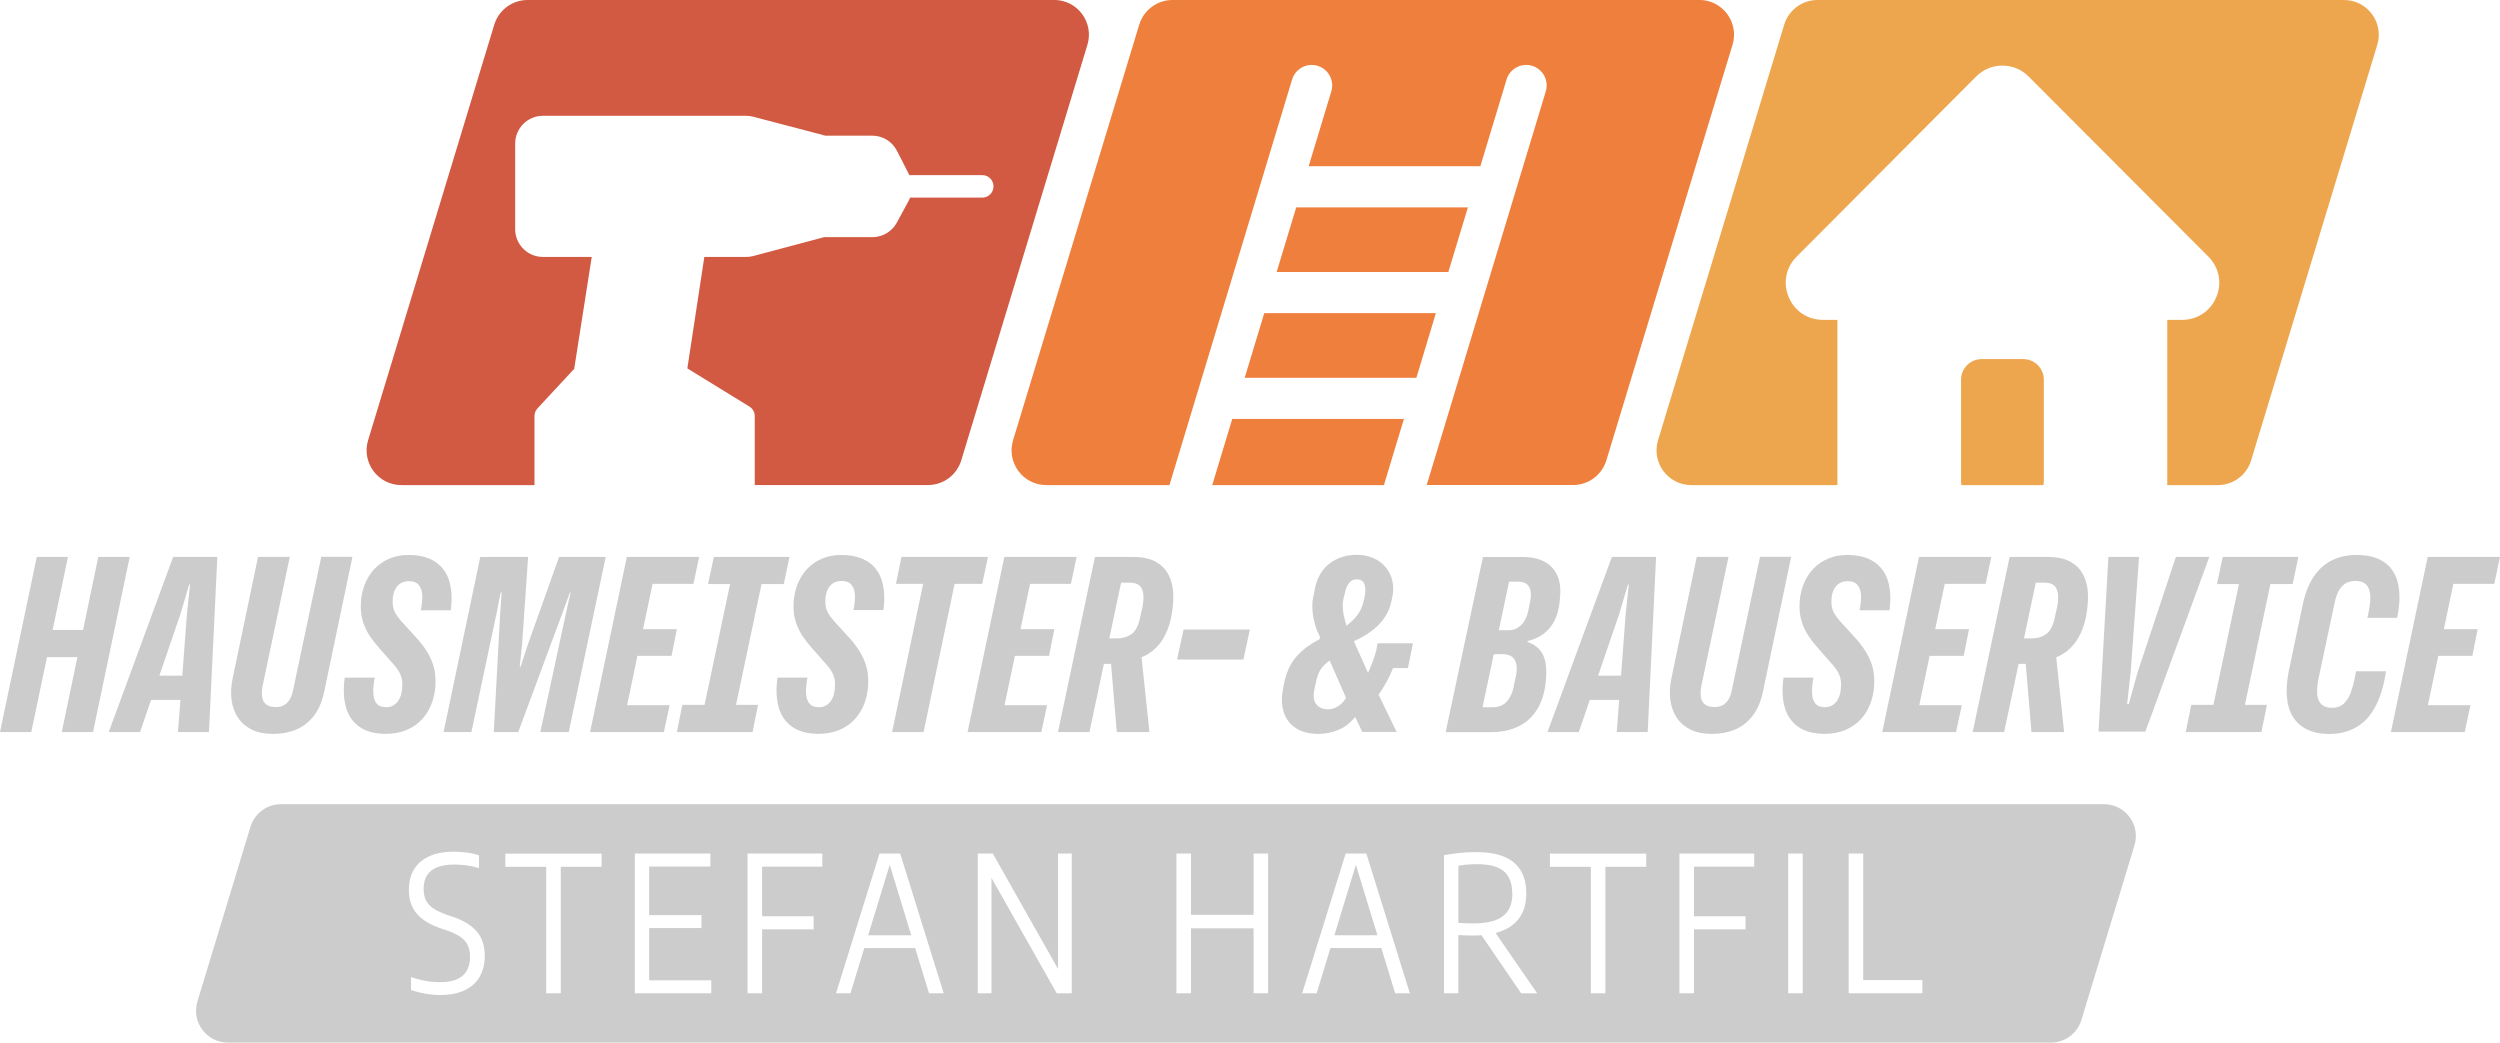 <?xml version="1.0" encoding="UTF-8"?>
<svg id="Ebene_2" data-name="Ebene 2" xmlns="http://www.w3.org/2000/svg" viewBox="0 0 357.5 149.09">
  <defs>
    <style>
      .cls-1 {
        fill: #eea64e;
      }

      .cls-2 {
        fill: #ef7f3c;
      }

      .cls-3 {
        fill: #d35a42;
      }

      .cls-4 {
        fill: #ccc;
      }
    </style>
  </defs>
  <g id="Ebene_1-2" data-name="Ebene 1">
    <g>
      <g>
        <polygon class="cls-4" points="14.05 79.64 11.88 90.08 7.53 90.08 9.72 79.64 5.26 79.64 0 104.69 4.47 104.69 6.72 93.97 11.07 93.97 8.83 104.69 13.3 104.69 18.55 79.64 14.05 79.64"/>
        <path class="cls-4" d="M15.56,104.69h4.47l1.57-4.6h4.2l-.35,4.6h4.43l1.2-25.05h-6.32l-9.21,25.05ZM27.04,83.59h.14l-.45,4.23-.66,8.8h-3.28l3.02-8.83,1.24-4.19Z"/>
        <path class="cls-4" d="M45.94,79.64l-4.02,19c-.09.5-.24.95-.45,1.32-.21.38-.48.66-.82.86-.34.19-.74.29-1.2.29-.53,0-.96-.1-1.29-.31-.33-.21-.55-.54-.65-1-.1-.46-.09-1.04.05-1.75l3.88-18.42h-4.54l-3.64,17.42c-.23,1.1-.27,2.13-.14,3.09.14.96.45,1.8.94,2.53.49.72,1.15,1.28,1.98,1.68.82.4,1.83.6,3.02.6s2.31-.21,3.3-.62c.98-.41,1.83-1.07,2.53-1.98.7-.9,1.2-2.08,1.49-3.52l4.02-19.21h-4.47Z"/>
        <path class="cls-4" d="M60.97,93.04c-.42-.66-.93-1.32-1.53-1.96l-1.51-1.65c-.41-.44-.75-.82-1.01-1.17-.26-.34-.46-.69-.58-1.03-.13-.34-.19-.74-.19-1.2,0-.64.1-1.18.29-1.61.19-.43.46-.76.81-.98.34-.22.74-.33,1.2-.33.69,0,1.18.2,1.48.6.3.4.45.91.46,1.53.01.62-.06,1.29-.22,2.03h4.29c.21-1.6.14-2.99-.21-4.16-.34-1.17-1-2.08-1.98-2.75-.97-.66-2.26-1-3.87-1-1.01,0-1.92.18-2.75.53-.82.36-1.53.85-2.13,1.49-.6.64-1.07,1.41-1.41,2.32-.34.9-.52,1.91-.52,3.01,0,.82.11,1.58.34,2.27.23.69.53,1.32.91,1.91.38.58.81,1.14,1.29,1.67l1.68,1.92c.39.41.71.79.96,1.13.25.34.44.7.57,1.06.13.37.19.78.19,1.24,0,.48-.05.92-.15,1.32-.1.4-.26.74-.46,1.03-.21.29-.45.5-.74.65-.29.15-.61.22-.98.22-.62,0-1.07-.18-1.36-.55-.29-.37-.44-.88-.46-1.53-.02-.65.05-1.37.21-2.15h-4.29c-.23,1.63-.17,3.04.17,4.24.34,1.2.99,2.14,1.94,2.8.95.66,2.2,1,3.76,1,1.12,0,2.12-.19,3.01-.57.88-.38,1.63-.9,2.23-1.58.61-.68,1.07-1.47,1.39-2.39.32-.92.48-1.9.48-2.96,0-.87-.11-1.66-.34-2.37-.23-.71-.56-1.4-.98-2.06Z"/>
        <polygon class="cls-4" points="79.95 79.64 75.49 92.15 74.45 95.34 74.32 95.34 74.66 92.15 75.52 79.64 68.68 79.64 63.43 104.69 67.41 104.69 71.02 87.64 71.6 84.72 71.74 84.72 71.53 87.61 70.61 104.69 74.11 104.69 80.47 87.54 81.5 84.72 81.6 84.72 80.95 87.61 77.27 104.69 81.33 104.69 86.62 79.64 79.95 79.64"/>
        <polygon class="cls-4" points="96.03 93.79 96.79 89.98 91.95 89.98 93.32 83.49 99.16 83.49 99.98 79.64 89.64 79.64 84.38 104.69 94.93 104.69 95.76 100.84 89.68 100.84 91.15 93.79 96.03 93.79"/>
        <polygon class="cls-4" points="108.9 83.52 112.08 83.52 112.9 79.64 102.08 79.64 101.25 83.52 104.4 83.52 100.75 100.8 97.58 100.8 96.79 104.69 107.61 104.69 108.4 100.8 105.25 100.8 108.9 83.52"/>
        <path class="cls-4" d="M124.15,80.36c-.97-.66-2.26-1-3.87-1-1.01,0-1.92.18-2.75.53-.82.36-1.53.85-2.13,1.49-.6.64-1.07,1.41-1.41,2.32-.34.9-.52,1.91-.52,3.01,0,.82.11,1.58.34,2.27.23.69.53,1.32.91,1.91.38.58.81,1.14,1.29,1.67l1.68,1.92c.39.41.71.79.96,1.13.25.34.44.7.57,1.06.13.37.19.78.19,1.24,0,.48-.05.92-.15,1.32-.1.4-.26.74-.46,1.03-.21.29-.45.5-.74.65-.29.15-.61.22-.98.22-.62,0-1.07-.18-1.36-.55-.29-.37-.44-.88-.46-1.53-.02-.65.05-1.37.21-2.15h-4.29c-.23,1.63-.17,3.04.17,4.24.34,1.2.99,2.14,1.94,2.8.95.66,2.2,1,3.76,1,1.12,0,2.12-.19,3.01-.57.88-.38,1.63-.9,2.23-1.58.61-.68,1.07-1.47,1.39-2.39.32-.92.48-1.9.48-2.96,0-.87-.11-1.66-.34-2.37-.23-.71-.56-1.4-.98-2.06-.42-.66-.93-1.32-1.53-1.96l-1.51-1.65c-.41-.44-.75-.82-1.01-1.17-.26-.34-.46-.69-.58-1.03-.13-.34-.19-.74-.19-1.2,0-.64.1-1.18.29-1.61.19-.43.46-.76.81-.98.34-.22.74-.33,1.2-.33.69,0,1.18.2,1.48.6.3.4.45.91.46,1.53.01.62-.06,1.29-.22,2.03h4.29c.21-1.6.14-2.99-.21-4.16-.34-1.17-1-2.08-1.98-2.75Z"/>
        <polygon class="cls-4" points="141.28 79.64 128.91 79.64 128.12 83.49 132.01 83.49 127.57 104.69 132.07 104.69 136.51 83.49 140.46 83.49 141.28 79.64"/>
        <polygon class="cls-4" points="147.3 83.49 153.14 83.49 153.96 79.64 143.62 79.64 138.36 104.69 148.91 104.69 149.73 100.84 143.65 100.84 145.13 93.79 150.01 93.79 150.77 89.98 145.93 89.98 147.3 83.49"/>
        <path class="cls-4" d="M165.37,80.38c-.87-.49-1.98-.74-3.33-.74h-5.46l-5.29,25.05h4.5l2.07-9.76h1.02l.82,9.76h4.67l-1.13-10.7c.78-.32,1.47-.76,2.05-1.34.71-.7,1.28-1.59,1.7-2.68.42-1.09.68-2.36.77-3.83.09-1.42-.07-2.61-.48-3.57-.41-.96-1.05-1.69-1.92-2.18ZM163.41,86.61l-.38,1.72c-.23,1.12-.63,1.9-1.2,2.32-.57.42-1.29.64-2.16.64h-1.04l1.69-7.97h1.2c.92,0,1.51.29,1.77.88.26.58.3,1.39.12,2.42Z"/>
        <polygon class="cls-4" points="168.32 94.31 177.81 94.31 178.73 90.02 169.25 90.02 168.32 94.31"/>
        <path class="cls-4" d="M196.84,92.87c-.16.64-.35,1.24-.57,1.8-.22.56-.43,1.08-.64,1.56l-2.03-4.54c1.44-.64,2.61-1.41,3.5-2.3.89-.89,1.49-1.91,1.79-3.06l.14-.62c.23-.94.26-1.8.09-2.58-.17-.78-.5-1.45-.98-2.03-.48-.57-1.08-1.01-1.79-1.31-.71-.3-1.5-.45-2.37-.45-1.01,0-1.92.19-2.75.57-.82.38-1.51.91-2.04,1.6-.54.69-.91,1.51-1.12,2.47l-.21,1.07c-.16.62-.22,1.28-.19,1.98.03.7.14,1.39.33,2.08.18.69.43,1.34.76,1.96l-.07.34c-1.26.64-2.32,1.42-3.18,2.34-.86.92-1.47,2.15-1.84,3.71l-.17.89c-.27,1.33-.25,2.49.07,3.49.32,1,.91,1.76,1.77,2.3.86.54,1.92.81,3.18.81.96,0,1.91-.19,2.85-.57.94-.38,1.74-1,2.41-1.87l1.03,2.16h4.91l-2.58-5.33c.39-.55.77-1.16,1.13-1.82.37-.66.68-1.33.93-1.99h2.13l.72-3.54h-5.05l-.17.86ZM191.36,100.98c-.47.3-.96.45-1.46.45-.73,0-1.29-.24-1.67-.72-.38-.48-.46-1.21-.26-2.2l.21-.93c.09-.48.22-.91.38-1.29.16-.38.37-.72.64-1.01.26-.3.58-.57.94-.82l2.34,5.33c-.28.5-.65.91-1.12,1.2ZM192.54,89.47c-.16-.55-.29-1.04-.38-1.48-.09-.43-.14-.86-.15-1.29-.01-.42.04-.84.15-1.25l.14-.58c.14-.66.34-1.17.62-1.51s.63-.52,1.07-.52c.55,0,.92.21,1.1.64.18.42.21,1.01.07,1.77l-.14.62c-.09.44-.23.85-.41,1.24-.18.39-.44.78-.77,1.17-.33.39-.76.79-1.29,1.2Z"/>
        <path class="cls-4" d="M220.03,92.76c-.44-.43-.97-.76-1.61-.96l.03-.14c1.4-.32,2.5-1,3.3-2.04.8-1.04,1.25-2.48,1.34-4.31.11-1.21-.03-2.24-.43-3.09-.4-.85-1.01-1.49-1.84-1.92-.82-.43-1.86-.65-3.09-.65h-5.67l-5.33,25.05h6.43c1.58,0,2.94-.29,4.09-.88,1.15-.58,2.05-1.46,2.71-2.63.66-1.17,1.04-2.61,1.13-4.33.07-.92.02-1.72-.15-2.41-.17-.69-.48-1.25-.91-1.68ZM216.7,96.99l-.27,1.34c-.16.78-.48,1.44-.96,1.99-.48.55-1.19.82-2.13.82h-1.34l1.61-7.59h1.31c.53,0,.96.12,1.29.36.33.24.54.61.64,1.12.09.5.05,1.16-.14,1.96ZM216.97,89.81c-.37.21-.79.31-1.27.31h-1.37l1.47-6.94h1.31c.48,0,.87.1,1.17.31.3.21.49.53.58.96.09.44.07,1-.07,1.68l-.28,1.37c-.14.55-.34,1.02-.6,1.41-.26.39-.58.69-.94.89Z"/>
        <path class="cls-4" d="M221.3,104.69h4.47l1.57-4.6h4.2l-.35,4.6h4.43l1.2-25.05h-6.32l-9.21,25.05ZM232.78,83.59h.14l-.45,4.23-.66,8.8h-3.28l3.02-8.83,1.24-4.19Z"/>
        <path class="cls-4" d="M251.68,79.64l-4.02,19c-.09.5-.24.95-.45,1.32-.21.38-.48.66-.82.86-.34.19-.74.29-1.2.29-.53,0-.96-.1-1.29-.31-.33-.21-.55-.54-.65-1-.1-.46-.09-1.04.05-1.75l3.88-18.42h-4.54l-3.64,17.42c-.23,1.1-.27,2.13-.14,3.09.14.96.45,1.8.94,2.53.49.72,1.15,1.28,1.98,1.68.82.4,1.83.6,3.02.6s2.31-.21,3.3-.62c.98-.41,1.83-1.07,2.53-1.98.7-.9,1.2-2.08,1.49-3.52l4.02-19.21h-4.47Z"/>
        <path class="cls-4" d="M266.71,93.04c-.42-.66-.93-1.32-1.53-1.96l-1.51-1.65c-.41-.44-.75-.82-1.01-1.17-.26-.34-.46-.69-.58-1.03-.13-.34-.19-.74-.19-1.2,0-.64.1-1.18.29-1.61.19-.43.46-.76.81-.98.34-.22.74-.33,1.2-.33.69,0,1.18.2,1.48.6.3.4.45.91.46,1.53.01.62-.06,1.29-.22,2.03h4.29c.21-1.6.14-2.99-.21-4.16-.34-1.17-1-2.08-1.98-2.75-.97-.66-2.26-1-3.87-1-1.01,0-1.92.18-2.75.53-.82.36-1.53.85-2.13,1.49-.6.64-1.07,1.41-1.41,2.32-.34.9-.52,1.91-.52,3.01,0,.82.11,1.58.34,2.27.23.69.53,1.32.91,1.91.38.58.81,1.14,1.29,1.67l1.68,1.92c.39.41.71.79.96,1.13.25.34.44.7.57,1.06.13.37.19.78.19,1.24,0,.48-.05.92-.15,1.32-.1.4-.26.74-.46,1.03-.21.29-.45.5-.74.65-.29.15-.61.22-.98.22-.62,0-1.07-.18-1.36-.55-.29-.37-.44-.88-.46-1.53-.02-.65.05-1.37.21-2.15h-4.29c-.23,1.63-.17,3.04.17,4.24.34,1.2.99,2.14,1.94,2.8.95.66,2.2,1,3.76,1,1.12,0,2.12-.19,3.01-.57.88-.38,1.63-.9,2.23-1.58.61-.68,1.07-1.47,1.39-2.39.32-.92.48-1.9.48-2.96,0-.87-.11-1.66-.34-2.37-.23-.71-.56-1.4-.98-2.06Z"/>
        <polygon class="cls-4" points="278.1 83.49 283.94 83.49 284.76 79.64 274.42 79.64 269.16 104.69 279.71 104.69 280.54 100.84 274.46 100.84 275.93 93.79 280.81 93.79 281.57 89.98 276.73 89.98 278.1 83.49"/>
        <path class="cls-4" d="M296.17,80.38c-.87-.49-1.98-.74-3.33-.74h-5.46l-5.29,25.05h4.5l2.07-9.76h1.02l.82,9.76h4.67l-1.13-10.7c.78-.32,1.47-.76,2.05-1.34.71-.7,1.28-1.59,1.7-2.68.42-1.09.68-2.36.77-3.83.09-1.42-.07-2.61-.48-3.57-.41-.96-1.05-1.69-1.92-2.18ZM294.21,86.61l-.38,1.72c-.23,1.12-.63,1.9-1.2,2.32-.57.42-1.29.64-2.16.64h-1.04l1.69-7.97h1.2c.92,0,1.51.29,1.77.88.26.58.3,1.39.12,2.42Z"/>
        <polygon class="cls-4" points="311.15 79.64 305.69 96.1 304.42 100.67 304.18 100.67 304.69 96.06 305.89 79.64 301.5 79.64 300.09 104.62 306.79 104.62 315.93 79.64 311.15 79.64"/>
        <polygon class="cls-4" points="324.67 83.52 327.85 83.52 328.67 79.64 317.85 79.64 317.03 83.52 320.17 83.52 316.52 100.8 313.35 100.8 312.56 104.69 323.38 104.69 324.17 100.8 321.02 100.8 324.67 83.52"/>
        <path class="cls-4" d="M336.23,98.85c-.27.78-.63,1.37-1.07,1.77-.44.4-1,.6-1.68.6-.62,0-1.11-.15-1.46-.46-.36-.31-.57-.74-.64-1.31-.07-.56-.03-1.25.1-2.08l2.37-11.17c.14-.66.33-1.23.57-1.68.24-.46.56-.81.96-1.07.4-.25.88-.38,1.43-.38.71,0,1.24.19,1.6.58.35.39.54.97.55,1.74.01.77-.13,1.76-.43,2.97h4.26c.39-1.86.44-3.46.15-4.81-.29-1.35-.93-2.39-1.92-3.11-1-.72-2.34-1.08-4.04-1.08-1.26,0-2.4.24-3.42.72-1.02.48-1.89,1.23-2.61,2.25-.72,1.02-1.27,2.35-1.63,4l-2.03,9.66c-.27,1.37-.36,2.62-.26,3.73.1,1.11.4,2.06.89,2.83.49.78,1.17,1.37,2.04,1.79.87.41,1.9.62,3.09.62,1.47,0,2.75-.31,3.87-.95,1.11-.63,2.03-1.61,2.75-2.95.72-1.34,1.23-3.03,1.53-5.07h-4.29c-.18,1.12-.41,2.07-.69,2.85Z"/>
        <polygon class="cls-4" points="356.68 83.49 357.5 79.64 347.16 79.64 341.9 104.69 352.45 104.69 353.27 100.84 347.19 100.84 348.67 93.79 353.55 93.79 354.3 89.98 349.47 89.98 350.83 83.49 356.68 83.49"/>
      </g>
      <g>
        <g>
          <path class="cls-1" d="M292.27,68.88v-14.58c0-1.63-1.32-2.95-2.95-2.95h-5.94c-1.63,0-2.95,1.32-2.95,2.95v14.58c0,.17.02.33.04.49h11.74c.03-.16.04-.32.04-.49Z"/>
          <path class="cls-1" d="M335.21,0h-75.31c-2.19,0-4.12,1.43-4.76,3.53l-18.04,59.42c-.97,3.2,1.42,6.42,4.76,6.42h20.89v-23.63h-2.08c-2.18,0-4.06-1.25-4.89-3.27-.84-2.02-.4-4.23,1.14-5.77h0s25.67-25.76,25.67-25.76c1-1,2.33-1.56,3.75-1.56h0c1.42,0,2.75.55,3.75,1.56l25.71,25.76c1.54,1.55,1.98,3.76,1.14,5.77-.84,2.02-2.71,3.27-4.9,3.27h-2.12v23.63h7.23c2.19,0,4.12-1.43,4.76-3.53l18.04-59.42c.97-3.2-1.42-6.42-4.76-6.42Z"/>
        </g>
        <path class="cls-3" d="M150.75,0h-75.31c-2.19,0-4.12,1.43-4.76,3.53l-18.04,59.42c-.97,3.2,1.42,6.42,4.76,6.42h19.03v-9.69s0-.06,0-.09c-.02-.42.12-.85.42-1.18l5.26-5.67,2.51-16h-6.99c-2.18,0-3.96-1.78-3.96-3.96v-12.26c0-2.18,1.78-3.96,3.96-3.96h29.07c.34,0,.68.04,1.01.13l10.32,2.71h6.7c1.5,0,2.85.83,3.53,2.16l1.75,3.42s.02.04.02.06h10.43c.89,0,1.61.72,1.61,1.61s-.72,1.61-1.61,1.61h-10.31c-.06.14-.12.28-.19.41l-1.71,3.16c-.69,1.28-2.03,2.08-3.48,2.08h-6.91l-10.14,2.7c-.33.09-.68.13-1.02.13h-5.98l-2.43,15.94,8.88,5.46c.55.34.82.95.75,1.55,0,.08.01.15.01.23v9.44h24.77c2.19,0,4.12-1.43,4.76-3.53l18.04-59.42c.97-3.2-1.42-6.42-4.76-6.42Z"/>
        <g>
          <polygon class="cls-2" points="200.76 59.91 176.21 59.91 173.35 69.37 197.9 69.37 200.76 59.91"/>
          <polygon class="cls-2" points="177.99 54.03 202.54 54.03 205.33 44.78 180.79 44.78 177.99 54.03"/>
          <path class="cls-2" d="M242.98,0h-75.31c-2.19,0-4.12,1.43-4.76,3.53l-18.04,59.42c-.97,3.2,1.42,6.42,4.76,6.42h17.6l17.54-58c.47-1.55,2.1-2.42,3.65-1.96,1.55.47,2.42,2.1,1.96,3.65l-3.24,10.71h24.55l3.75-12.4c.47-1.55,2.1-2.42,3.65-1.96,1.55.47,2.42,2.1,1.96,3.65l-17.03,56.3h20.93c2.19,0,4.12-1.43,4.76-3.53l18.04-59.42c.97-3.2-1.42-6.42-4.76-6.42Z"/>
          <polygon class="cls-2" points="182.56 38.9 207.11 38.9 209.91 29.66 185.36 29.66 182.56 38.9"/>
        </g>
      </g>
      <g>
        <polygon class="cls-4" points="124.15 133.74 130.31 133.74 127.23 123.67 124.15 133.74"/>
        <polygon class="cls-4" points="190.82 133.74 196.97 133.74 193.89 123.67 190.82 133.74"/>
        <path class="cls-4" d="M216.25,127.77c0-1.43-.4-2.49-1.19-3.17-.8-.68-2.07-1.02-3.81-1.02-.96,0-1.86.07-2.7.22v8.17c.79.05,1.48.08,2.07.08,1.95,0,3.38-.34,4.29-1.03.9-.69,1.36-1.77,1.36-3.25Z"/>
        <path class="cls-4" d="M300.87,115H40.18c-2.01,0-3.78,1.31-4.36,3.23l-7.59,24.98c-.89,2.93,1.3,5.88,4.36,5.88h260.69c2.01,0,3.78-1.31,4.36-3.23l7.59-24.98c.89-2.93-1.3-5.88-4.36-5.88ZM68.58,139.71c-.5.84-1.23,1.48-2.18,1.92-.95.44-2.11.66-3.46.66-.66,0-1.36-.06-2.1-.19-.74-.13-1.43-.31-2.06-.54v-1.84c1.41.49,2.8.73,4.17.73s2.47-.3,3.19-.91c.71-.61,1.07-1.51,1.07-2.71,0-.67-.11-1.24-.34-1.7-.23-.46-.59-.85-1.08-1.19-.5-.33-1.17-.65-2.03-.94l-.94-.32c-1.42-.5-2.5-1.18-3.24-2.05-.74-.87-1.11-2-1.11-3.38,0-1.13.24-2.11.73-2.92.49-.81,1.21-1.44,2.17-1.88.96-.44,2.14-.66,3.52-.66.62,0,1.26.05,1.91.13.65.09,1.22.22,1.69.38v1.84c-1.08-.34-2.25-.51-3.5-.51-2.94,0-4.41,1.16-4.41,3.47,0,.65.11,1.19.32,1.63.22.44.56.82,1.03,1.15.47.32,1.11.63,1.92.92l.95.32c1.5.51,2.63,1.21,3.39,2.1.76.89,1.13,2.04,1.13,3.45,0,1.18-.25,2.19-.75,3.03ZM86.04,123.95h-5.85v18.09h-2.08v-18.09h-5.85v-1.89h13.77v1.89ZM101.72,142.04h-10.94v-19.98h10.8v1.85h-8.75v6.95h7.48v1.85h-7.48v7.48h8.88v1.85ZM117.59,123.93h-8.61v7.1h7.37v1.86h-7.37v9.15h-2.08v-19.98h10.69v1.86ZM132.85,142.04l-1.98-6.47h-7.28l-1.97,6.47h-2.07l6.22-19.98h2.96l6.22,19.98h-2.11ZM153.26,142.04h-2.15l-9.33-16.5v16.5h-1.96v-19.98h2.15l9.33,16.5v-16.5h1.96v19.98ZM181.34,142.04h-2.08v-9.29h-8.95v9.29h-2.08v-19.98h2.08v8.76h8.95v-8.76h2.08v19.98ZM199.51,142.04l-1.98-6.47h-7.28l-1.97,6.47h-2.07l6.22-19.98h2.96l6.22,19.98h-2.11ZM217.53,142.04l-5.68-8.3c-.38.03-.77.04-1.19.04-.74,0-1.44-.02-2.12-.07v8.33h-2.05v-19.75c.8-.14,1.57-.25,2.3-.33.73-.08,1.5-.11,2.32-.11,2.39,0,4.18.49,5.37,1.48,1.18.99,1.78,2.46,1.78,4.42,0,1.49-.36,2.72-1.11,3.67-.75.95-1.84,1.62-3.28,2l5.95,8.63h-2.28ZM235.42,123.95h-5.85v18.09h-2.08v-18.09h-5.85v-1.89h13.77v1.89ZM250.85,123.93h-8.61v7.1h7.37v1.86h-7.37v9.15h-2.08v-19.98h10.69v1.86ZM257.79,142.04h-2.08v-19.98h2.08v19.98ZM274.9,142.04h-10.54v-19.98h2.08v18.09h8.46v1.89Z"/>
      </g>
    </g>
  </g>
</svg>